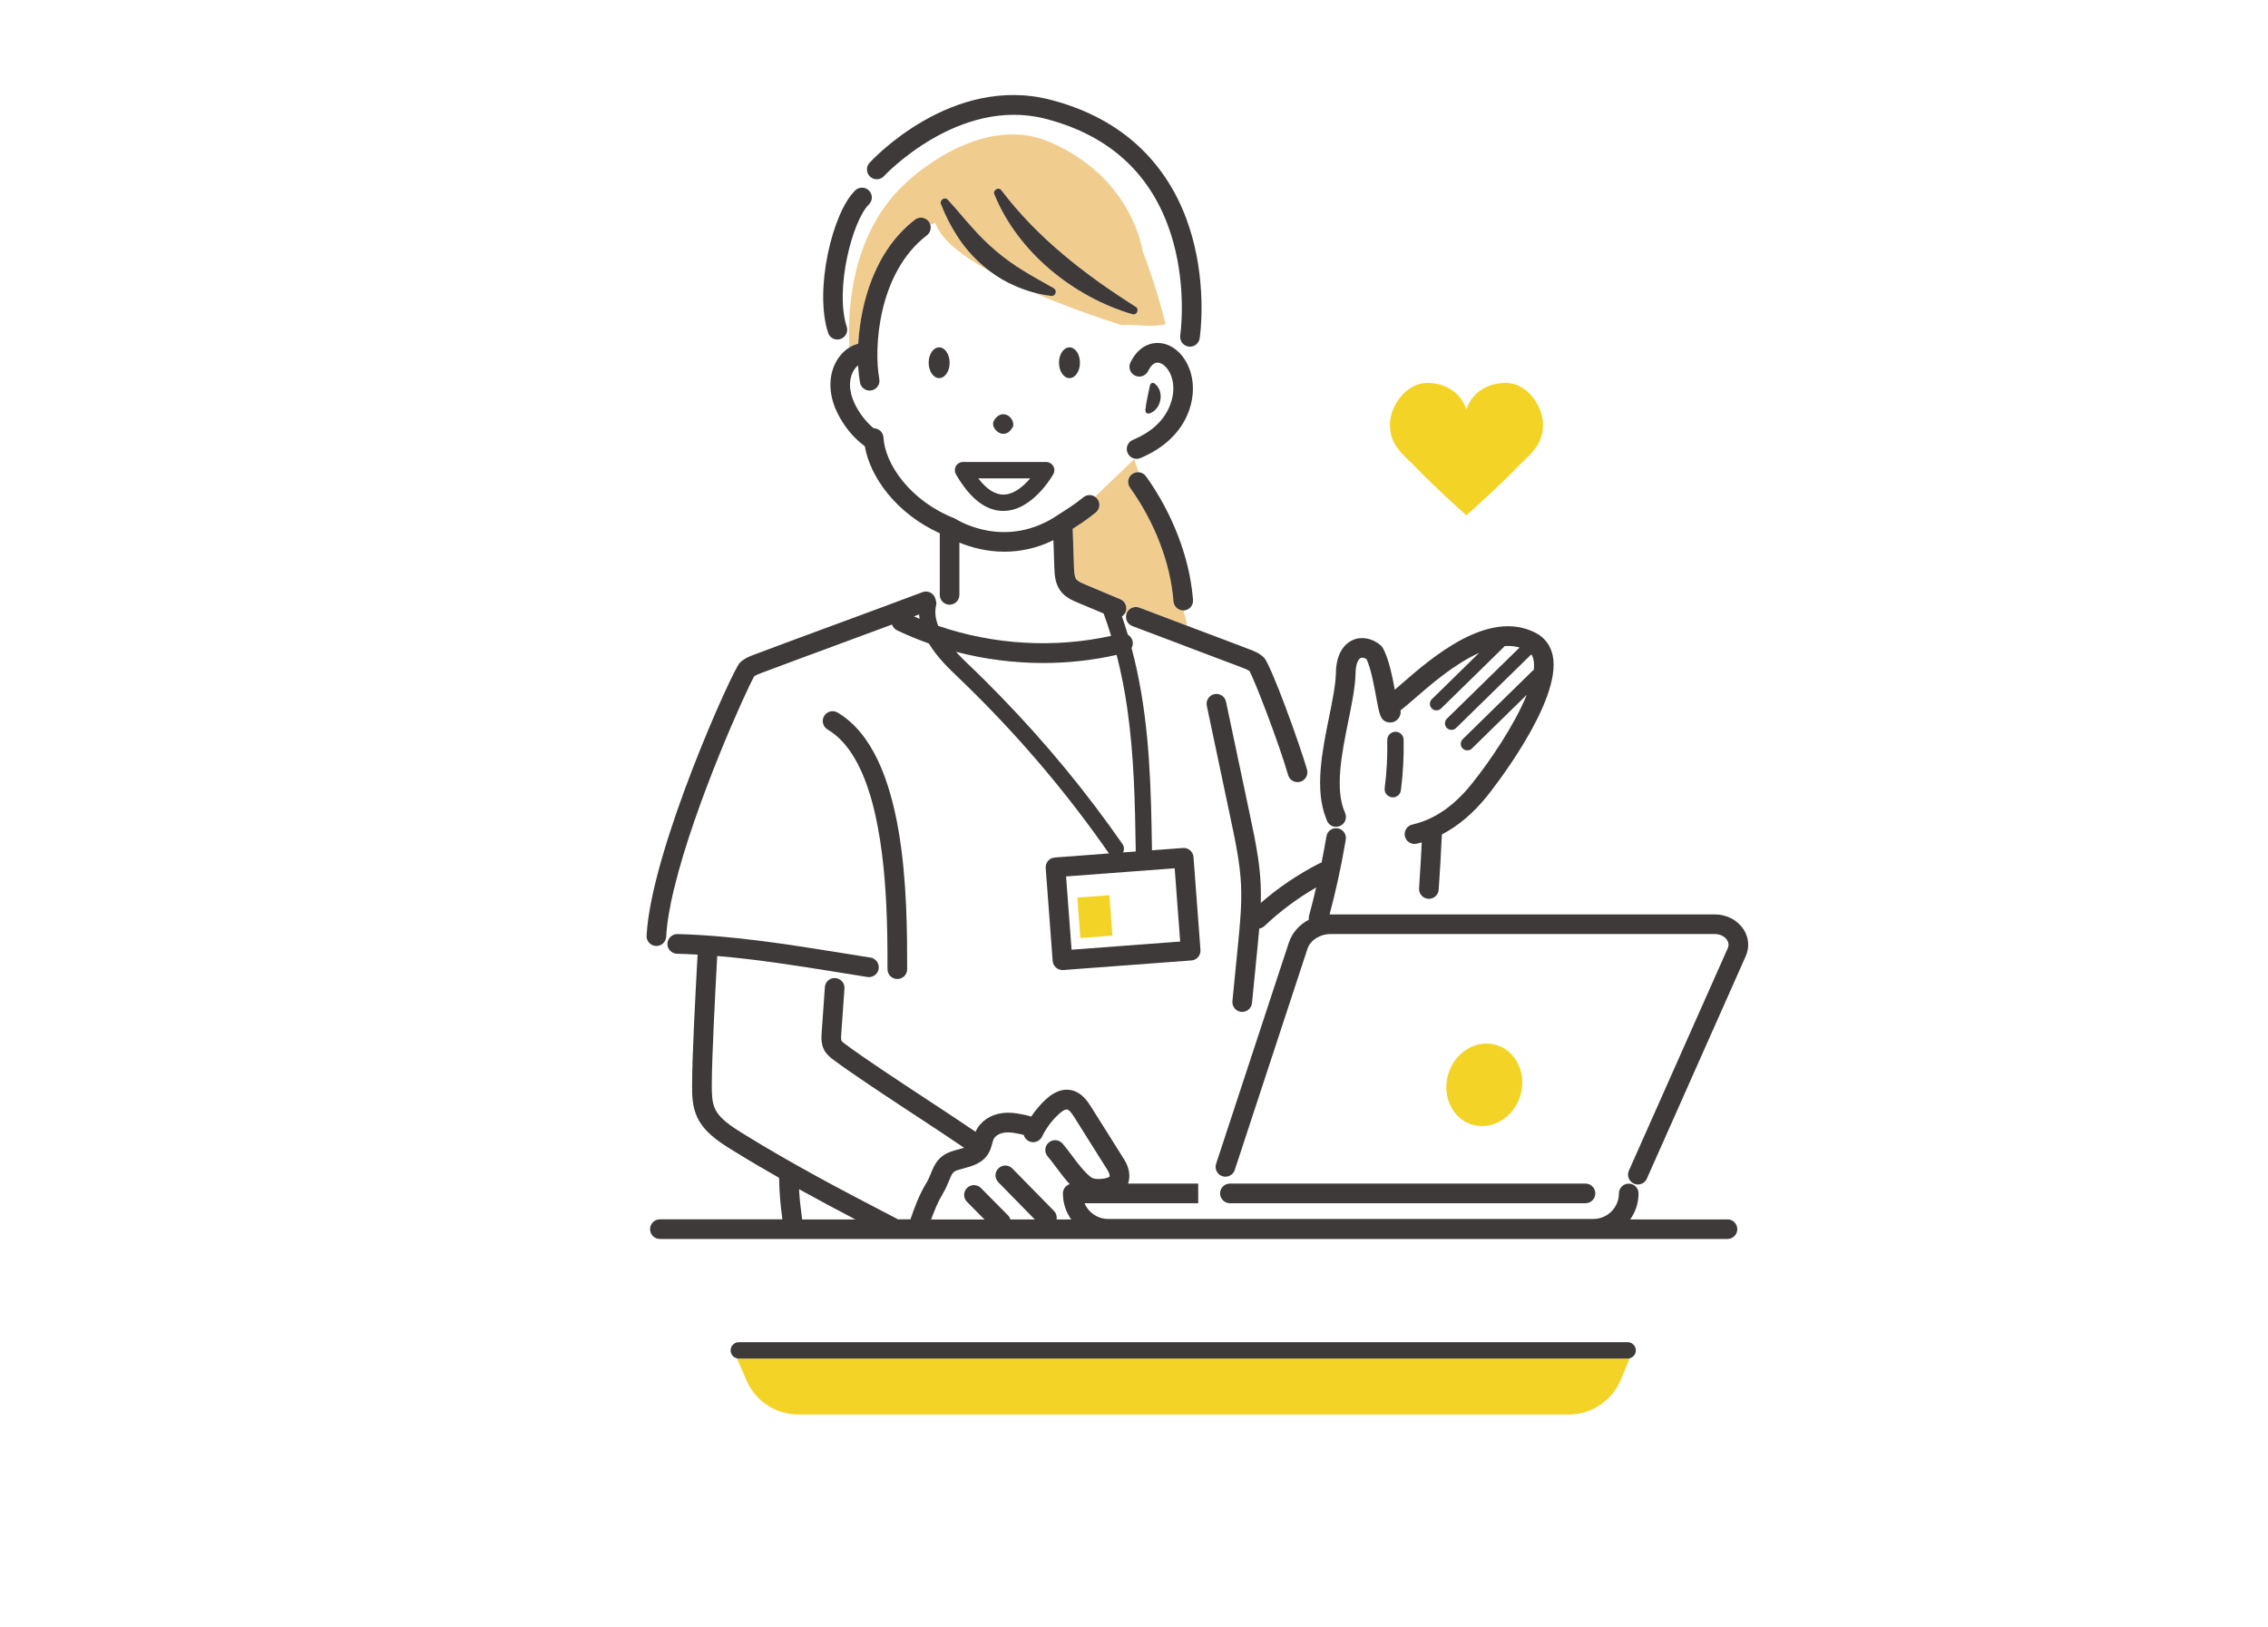<?xml version="1.0" encoding="UTF-8"?>
<svg id="_レイヤー_2" data-name="レイヤー 2" xmlns="http://www.w3.org/2000/svg" viewBox="0 0 573.43 411.29">
  <defs>
    <style>
      .cls-1 {
        fill: none;
      }

      .cls-2 {
        fill: #f1cc8f;
      }

      .cls-3 {
        fill: #f3d426;
      }

      .cls-4 {
        fill: #3e3a39;
      }

      .cls-5 {
        fill: #fff;
      }
    </style>
  </defs>
  <g id="_レイヤー_4" data-name="レイヤー 4">
    <rect class="cls-5" width="573.43" height="411.29"/>
    <g>
      <path class="cls-1" d="M231.09,155.81c.47.21.94.42,1.41.61-.05-.36-.09-.73-.11-1.1-.42.16-.85.32-1.3.49Z"/>
      <path class="cls-1" d="M281.12,178.9c-1.37,0-2.48-1.11-2.48-2.48v-.85c0-.55.19-1.06.49-1.47-5.84,1.45-12.78,2.39-20.91,2.32-1.74-.02-3.42-.08-5.04-.18,11.19,11.52,21.47,23.97,30.62,37.14.45.64.47,1.45.14,2.1l3.21-.24c-.19-12.35-.43-24.31-2.16-36.2l-1.52-1.85c-.32,1-1.25,1.72-2.35,1.72Z"/>
      <path class="cls-1" d="M202.03,300.6c.14,2.59.37,4.61.78,7.65h13.48c-4.77-2.5-9.5-5.02-14.26-7.65Z"/>
      <path class="cls-1" d="M247.89,307.24c-.83-.83-1.67-1.67-3.43-3.46-.96-.98-.95-2.55.03-3.51.98-.96,2.55-.95,3.51.03,1.74,1.77,2.57,2.6,3.39,3.42.84.84,1.67,1.67,3.44,3.47.3.3.49.66.6,1.05h6.19l-9.23-9.41c-.96-.98-.95-2.55.03-3.51.98-.96,2.55-.94,3.51.03l10.53,10.73c.58.59.8,1.4.67,2.16h3.7c-1.32-1.86-2.11-4.13-2.11-6.58,0-1.1.72-2.02,1.71-2.35-1.21-1.3-2.26-2.71-3.28-4.08-.78-1.04-1.51-2.02-2.29-2.94-.89-1.04-.76-2.61.28-3.5,1.04-.89,2.61-.76,3.5.28.89,1.04,1.7,2.13,2.49,3.19,1.5,2.01,2.92,3.91,4.69,5.31.95.76,3.82.45,4.71-.14.09-.6-.33-1.36-.54-1.69l-8.31-13.22c-.37-.6-1.25-1.99-1.91-2.09-.15-.02-.77-.02-2.05,1.15-1.76,1.61-3.24,3.59-4.28,5.73-.6,1.23-2.09,1.75-3.32,1.15-.67-.33-1.12-.92-1.3-1.59-1.64-.39-3.32-.77-4.81-.59-1.32.16-2.43.83-2.83,1.71-.13.28-.23.67-.34,1.08-.19.72-.42,1.53-.88,2.36-1.49,2.62-4.2,3.33-6.38,3.91-.51.14-1.02.27-1.5.43-1.18.39-1.42.88-2.16,2.7-.37.9-.82,2.03-1.55,3.21-1.23,2-2.16,4.26-2.98,6.56h13.49c-.37-.37-.69-.69-1-1.01Z"/>
      <path class="cls-1" d="M291.29,214.92l.9-.07-1-5.88c.04,1.97.07,3.96.1,5.95Z"/>
      <path class="cls-1" d="M224.38,306.87c.73.38,1.45.75,2.18,1.13.14.07.26.16.38.25h3.21c1.06-3.1,2.23-6.24,4.01-9.15.51-.83.85-1.67,1.17-2.47.8-1.97,1.79-4.42,5.2-5.55.6-.2,1.21-.36,1.79-.52.53-.14.99-.27,1.41-.4-1.52-1.04-3.33-2.25-5.3-3.56-12.04,4.11-13.89,15.02-14.05,20.27Z"/>
      <path class="cls-1" d="M253.67,125.01h.03c2.67-.02,5.1-2.15,6.76-4.09h-13.14c2.09,2.72,4.22,4.09,6.34,4.09Z"/>
      <path class="cls-1" d="M286.29,158.24c-1.22-.46-1.86-1.79-1.49-3.03l-.41-.13c-.19.29-.43.53-.7.72.53,1.54,1.03,3.08,1.49,4.62.03.02.06.04.09.06,1.03-.45,2.05-.93,3.07-1.46l-2.05-.78Z"/>
      <path class="cls-1" d="M268.83,245.19c-.06,0-.12,0-.19,0-.59,0-1.17-.21-1.62-.6-.5-.43-.81-1.04-.86-1.7l-1.76-23.48c-.1-1.37.92-2.56,2.29-2.66l13.7-1.03s0,0,0,0c-9.95-14.33-21.25-27.79-33.62-40.11-20.23-2.71-29.46-11.54-31.61-13.91-.5.19-1,.37-1.5.56-8.16,3.01-16.61,6.13-21.24,7.88-.67.25-1.31.5-1.74.83-1.89,3.28-15.03,32.12-20.19,53.46l53.59,4.23c-.82-16.86-3.83-37.75-14.84-44.27-1.18-.7-1.57-2.22-.87-3.4.7-1.18,2.22-1.57,3.4-.87,17.59,10.41,17.59,47.2,17.59,64.87,0,1.37-1.11,2.48-2.48,2.48s-2.48-1.11-2.48-2.48c0-.36,0-.75,0-1.14l-2.44-.26c.17.41.24.86.17,1.33-.19,1.22-1.25,2.1-2.45,2.1-.13,0-.26-.01-.39-.03-2.33-.37-4.66-.74-6.98-1.12-.23-.04-.46-.07-.69-.11l-.09,1.54c1.19.26,2.04,1.35,1.95,2.59l-.81,11.46c-.04.54-.1,1.44.08,1.76.12.21.57.55.91.8,4.39,3.31,13.17,9.08,20.92,14.18,4.57,3,8.89,5.85,12.05,8.01.02-.05.04-.11.07-.16,1.13-2.46,3.72-4.22,6.76-4.58,2.42-.29,4.71.25,6.72.73.18.04.35.11.5.18,1.06-1.59,2.29-3.05,3.71-4.35.78-.71,3.14-2.87,6.17-2.39,2.89.45,4.49,2.99,5.34,4.36l8.31,13.22c1.29,2.05,1.62,4.19.98,6.08h7.41l1.89-55.91-25.68,1.92Z"/>
      <path class="cls-1" d="M357.38,213.29c-1.02-.11-1.91-.85-2.15-1.91-.3-1.34.53-2.67,1.87-2.97,5.56-1.26,10.47-4.63,15.02-10.28,4.64-5.76,10.87-15.01,13.92-22.52l-13.88,13.58c-.32.32-.74.47-1.16.47s-.86-.17-1.18-.5c-.64-.65-.63-1.7.03-2.34l17.65-17.28c.09-.09.2-.17.31-.23.1-.96.09-1.83-.07-2.59-.11-.53-.29-.96-.55-1.33l-19.03,18.62c-.32.32-.74.47-1.16.47s-.86-.17-1.18-.5c-.64-.65-.63-1.7.03-2.34l18.37-17.98c-1.22-.35-2.49-.46-3.78-.37-.06.1-.14.19-.22.27l-15.86,15.52c-.32.32-.74.47-1.16.47s-.86-.17-1.18-.5c-.64-.65-.63-1.7.03-2.34l11.94-11.69c-6.2,2.75-12.34,8.09-16.4,11.62-1.42,1.23-2.56,2.22-3.48,2.92.09.53.02,1.09-.25,1.6-.55,1.03-1.62,1.59-2.74,1.42-2.05-.32-2.34-1.92-3.12-6.2-.54-2.98-1.34-7.39-2.47-9.78-.55-.35-1.1-.47-1.47-.31-.58.26-1.27,1.43-1.31,3.87-.06,3.39-.91,7.58-1.81,12.01-1.65,8.13-3.53,17.35-.84,23.29.57,1.25.01,2.72-1.24,3.29-.33.15-.68.22-1.02.22-.12,0-.24,0-.35-.03l-.08.43c.27-.04.54-.06.82-.01,1.35.22,2.27,1.5,2.04,2.86-.07.43-.16.86-.23,1.3,6.24,4,12.97,2,17.35-.24ZM350.09,199.21c.51-3.97.73-8.05.65-12.13-.02-1.14.89-2.09,2.03-2.11,1.15-.03,2.09.89,2.11,2.03.08,4.29-.15,8.57-.69,12.74-.14,1.04-1.03,1.81-2.05,1.81-.09,0-.18,0-.27-.02-1.13-.15-1.93-1.18-1.79-2.32Z"/>
      <path class="cls-3" d="M303.8,149.62c.23-.14.26-.16,0,0h0Z"/>
      <path class="cls-3" d="M303.05,150.08c-.39.24-.89.55-1.46.9h0c.61-.38,1.1-.68,1.46-.9Z"/>
      <path class="cls-3" d="M303.05,150.08c.22-.14.41-.25.56-.35-.14.09-.33.2-.56.35Z"/>
      <path class="cls-3" d="M303.61,149.74c.08-.05.14-.09.19-.12-.05.03-.12.07-.19.12Z"/>
      <path class="cls-3" d="M186.79,343.41c-.17,0-.33-.03-.48-.06l2.45,5.63c2.26,5.2,7.4,8.57,13.07,8.57h194.8c5.75,0,10.93-3.45,13.15-8.75l2.29-5.47c-.17.05-.35.08-.54.08h-224.73Z"/>
      <path class="cls-2" d="M231.34,55.55c1.09-.84,2.65-.63,3.48.45.2.25.33.54.41.83.78-.37,1.25-.51,1.25-.51,1.37,4.25,6.99,8.52,13.94,12.34-3.25-2.41-6.07-5.43-8.25-8.76-1.74-2.66-3.16-5.43-4.27-8.33-.41-1.04.99-1.92,1.74-1.09,2.12,2.26,3.98,4.61,5.95,6.79,3.85,4.4,8.1,8.07,13.09,11.11,2.46,1.54,5.07,2.92,7.72,4.45.51.28.7.93.4,1.44-.21.37-.63.56-1.03.51-1.57-.19-3.12-.5-4.65-.93,9.53,4.14,18.95,7.23,22.48,8.34,3.7-.29,7.63.68,11.1-.27-2.63-10.56-5.8-18.43-5.8-18.43,0,0-2.44-18.64-23.64-27.65-17.73-7.53-35.95,10.16-35.95,10.16-14.79,13.22-15.01,34.19-14.54,41.82.71-.44,1.45-.75,2.22-.94.57-10.11,4.1-23.47,14.34-31.34ZM253.18,48.09c9.22,12.15,21.17,21.36,33.98,29.47.97.62.27,2.19-.84,1.87-14.99-4.4-28.97-15.71-34.92-30.33-.43-1.08,1.08-1.94,1.78-1.01Z"/>
      <path class="cls-2" d="M216.79,92.51l.2.21c0-.12-.01-.24-.02-.36-.06.05-.13.1-.19.16Z"/>
      <path class="cls-4" d="M237.45,87.8c-1.46,0-2.65,1.74-2.65,3.89s1.19,3.89,2.65,3.89,2.65-1.74,2.65-3.89-1.19-3.89-2.65-3.89Z"/>
      <path class="cls-4" d="M267.75,91.69c0,2.15,1.19,3.89,2.65,3.89s2.65-1.74,2.65-3.89-1.19-3.89-2.65-3.89-2.65,1.74-2.65,3.89Z"/>
      <path class="cls-2" d="M277.43,126.05c.87,1.06.71,2.63-.36,3.49-2.27,1.85-4.4,3.21-5.68,4.02-.06.04-.11.07-.16.1l.33,9.7c.05,1.32.12,2.47.6,3.08.41.53,1.37.93,2.22,1.29l8.88,3.73c1.26.53,1.86,1.99,1.33,3.25-.06.13-.12.26-.2.38l.41.13c.02-.06.03-.12.05-.18.49-1.28,1.92-1.93,3.2-1.44l12.12,4.59c-.23-1.11-.54-2.43-.93-3.89-.02,0-.05,0-.07,0-1.29,0-2.38-.99-2.47-2.3-.71-9.51-4.71-19.98-10.98-28.73-.8-1.11-.54-2.67.57-3.47.49-.35,1.06-.49,1.62-.45-.72-2.05-1.16-3.27-1.16-3.27l-9.88,9.47c.21.14.41.3.57.5Z"/>
      <path class="cls-3" d="M358.55,118.73c3.47,3.62,10.36,9.95,12.15,11.49h.1c1.78-1.54,8.72-7.87,12.2-11.49,3.62-3.79,7.13-5.87,7.13-11.45,0-4.62-4.05-10.49-9.35-10.49-4.43,0-8.39,2.12-9.98,6.54h-.1c-1.59-4.41-5.5-6.54-9.88-6.54-5.21,0-9.4,5.79-9.4,10.49,0,5.58,3.52,7.66,7.13,11.45Z"/>
      <path class="cls-3" d="M384.35,277.08c1.75-5.54-.89-11.32-5.9-12.9-5.01-1.58-10.49,1.63-12.24,7.17-1.75,5.54.89,11.32,5.9,12.9,5.01,1.58,10.49-1.63,12.24-7.17Z"/>
      <path class="cls-4" d="M223.5,44.51c.19-.2,18.88-20.13,40.82-14.49,16.86,4.34,27.72,14.78,32.28,31.02,3.47,12.35,1.83,23.62,1.81,23.73-.21,1.36.72,2.62,2.08,2.83.13.02.25.03.38.03,1.21,0,2.26-.88,2.45-2.11.08-.5,1.81-12.29-1.89-25.65-3.46-12.49-12.5-28.65-35.87-34.66-24.86-6.39-44.87,15.02-45.71,15.94-.93,1.01-.86,2.58.15,3.51,1.01.93,2.58.86,3.51-.14Z"/>
      <path class="cls-5" d="M269.55,221.53l1.39,18.52,27.46-2.06-1.39-18.52-27.46,2.06ZM273.15,237.11l-.77-10.24,8.1-.61.77,10.24-8.1.61Z"/>
      <path class="cls-4" d="M211.72,85.82c.26,0,.52-.04.77-.12,1.3-.43,2.01-1.83,1.59-3.13-3.07-9.36,1.43-26.81,5.6-30.88.98-.96,1-2.53.05-3.51-.96-.98-2.53-1-3.51-.04-5.84,5.69-10.37,25.26-6.85,35.98.34,1.05,1.32,1.71,2.36,1.71Z"/>
      <path class="cls-4" d="M241.7,117.82c-.37.64-.37,1.43,0,2.07,3.54,6.15,7.57,9.26,11.98,9.26h.06c7.32-.05,12.36-8.91,12.57-9.29.36-.64.35-1.42-.02-2.06-.37-.63-1.05-1.02-1.79-1.02h-21.01c-.74,0-1.42.39-1.79,1.03ZM260.47,120.93c-1.66,1.94-4.09,4.07-6.76,4.09h-.03c-2.12,0-4.25-1.37-6.34-4.09h13.14Z"/>
      <path class="cls-4" d="M255.91,108.21c.78-1.09-.18-2.73-1.13-3.21-1.3-.7-2.58-.1-3.39,1.16-1.01,1.5.75,3.52,2.26,3.5.99-.02,1.63-.48,2.26-1.46Z"/>
      <path class="cls-4" d="M266.8,74.28c.29-.51.11-1.16-.4-1.44-2.65-1.53-5.25-2.91-7.72-4.45-4.98-3.04-9.24-6.71-13.09-11.11-1.97-2.17-3.84-4.53-5.95-6.79-.75-.83-2.15.04-1.74,1.09,1.11,2.9,2.53,5.67,4.27,8.33,2.17,3.33,5,6.35,8.25,8.76,1.94,1.44,4.03,2.66,6.23,3.6,1.46.64,2.96,1.17,4.48,1.6,1.53.43,3.08.74,4.65.93.4.05.81-.14,1.03-.51Z"/>
      <path class="cls-4" d="M286.32,79.43c1.11.33,1.82-1.25.84-1.87-12.81-8.11-24.76-17.32-33.98-29.47-.7-.93-2.21-.08-1.78,1.01,5.95,14.62,19.94,25.93,34.92,30.33Z"/>
      <path class="cls-4" d="M285.09,114.45c.4.95,1.32,1.53,2.29,1.53.32,0,.64-.06.95-.19,5.57-2.32,9.63-5.99,11.74-10.62,3.53-7.76.58-15.46-4.39-17.8-3.16-1.48-7.43-.75-9.86,4.25-.6,1.23-.08,2.72,1.15,3.32,1.23.6,2.72.08,3.32-1.15.9-1.87,2-2.51,3.27-1.92,2.39,1.12,4.47,5.77,1.98,11.24-1.6,3.52-4.67,6.24-9.12,8.09-1.27.53-1.87,1.98-1.34,3.25Z"/>
      <path class="cls-4" d="M292.43,103.23c1.45-1.8,1.45-4.83-.53-6.3-.39-.3-.99-.09-1.11.38,0,0-.08.29-.08.29-.41,2.12-.89,3.85-1.12,6.03.07,1.86,2.29.42,2.83-.41Z"/>
      <path class="cls-4" d="M286.28,119.8c-1.11.8-1.37,2.35-.57,3.47,6.27,8.74,10.27,19.21,10.98,28.73.1,1.3,1.19,2.3,2.47,2.3.02,0,.05,0,.07,0,.04,0,.08,0,.12,0,1.37-.1,2.39-1.29,2.29-2.66-.02-.21-.04-.43-.06-.64h0c-.9-10.22-5.19-21.34-11.84-30.61-.45-.62-1.13-.97-1.84-1.02-.56-.04-1.13.1-1.62.45Z"/>
      <path class="cls-4" d="M170.49,224.43c5.16-21.34,18.3-50.18,20.19-53.46.43-.33,1.07-.57,1.74-.83,4.63-1.75,13.08-4.87,21.24-7.88.5-.19,1-.37,1.5-.56,3.56-1.32,7.13-2.63,10.37-3.83.2.62.65,1.16,1.28,1.46,2.61,1.25,5.3,2.35,8.03,3.32,2.14,3.54,5.22,6.47,7.33,8.48,1.55,1.48,3.07,2.98,4.59,4.49,12.37,12.32,23.67,25.78,33.62,40.11,0,0,0,0,0,0l-13.7,1.03c-1.37.1-2.39,1.29-2.29,2.66l1.76,23.48c.05.66.36,1.27.86,1.7.45.39,1.03.6,1.62.6.06,0,.12,0,.19,0l25.68-1.92,6.73-.5c1.37-.1,2.39-1.29,2.29-2.66l-1.76-23.48c-.05-.66-.36-1.27-.86-1.7-.5-.43-1.16-.64-1.81-.59l-6.93.52-.9.07c-.03-1.99-.06-3.97-.1-5.95-.3-15.32-1.06-30.13-5.06-45.18.3-.54.41-1.18.24-1.82-.17-.64-.57-1.16-1.09-1.49-.03-.02-.06-.04-.09-.06-.46-1.54-.96-3.07-1.49-4.62.28-.19.51-.43.7-.72.08-.12.14-.24.2-.38.53-1.26-.06-2.72-1.33-3.25l-8.88-3.73c-.85-.36-1.81-.76-2.22-1.29-.47-.61-.55-1.75-.6-3.08l-.33-9.7c.06-.04.1-.07.16-.1,1.28-.81,3.41-2.17,5.68-4.02,1.06-.87,1.22-2.43.36-3.49-.17-.2-.36-.36-.57-.5-.88-.58-2.06-.56-2.92.14-2.04,1.66-3.95,2.88-5.21,3.68-.43.27-.78.5-1.04.67-13.23,9.09-25.47,1.49-25.97,1.17-.14-.09-.29-.17-.44-.23-11.15-4.37-17.53-13.76-17.88-20.37-.07-1.33-1.17-2.36-2.48-2.36,0,0-.01,0-.02,0-1.98-1.67-3.67-3.85-4.84-6.33-1.53-3.24-1.5-6.49.07-8.68.2-.28.43-.53.66-.75.06-.06.12-.11.19-.16,0,.12.01.25.02.36.09,1.51.25,2.87.46,4,.22,1.2,1.27,2.03,2.44,2.03.15,0,.3-.01.45-.04,1.35-.25,2.24-1.55,1.99-2.89-1.43-7.73-.37-26.79,12.03-36.32.83-.64,1.14-1.7.87-2.66-.08-.29-.22-.57-.41-.83-.84-1.09-2.4-1.29-3.48-.45-10.24,7.87-13.76,21.23-14.34,31.34-.77.19-1.52.5-2.22.94-1,.62-1.92,1.47-2.69,2.54-2.63,3.68-2.82,8.79-.52,13.68,1.67,3.55,4.12,6.56,7.1,8.77,1.3,7.66,7.85,16.96,18.95,21.99v15.58c0,1.37,1.11,2.48,2.48,2.48s2.48-1.11,2.48-2.48v-13.22c2.67,1.1,6.65,2.3,11.38,2.3,3.76,0,7.98-.76,12.39-2.91l.24,6.98c.05,1.6.14,4.03,1.64,5.96,1.21,1.55,2.95,2.28,4.22,2.82l6.6,2.77c.7,1.89,1.31,3.77,1.89,5.65-14.35,3.18-29.77,2.26-43.72-2.53-.67-1.71-.93-3.46-.52-5.24.1-.44.05-.87-.12-1.26-.02-.19-.06-.38-.14-.57-.49-1.28-1.92-1.93-3.2-1.44-4.64,1.76-13.11,4.88-21.3,7.9-8.17,3.02-16.63,6.14-21.28,7.9-1.09.41-2.44.92-3.6,2.04-1.78,1.72-22.45,47.41-23.57,68.98-.07,1.37.98,2.54,2.35,2.61.04,0,.09,0,.13,0,.95,0,1.79-.55,2.2-1.35.16-.3.26-.64.28-1,.18-3.55.93-7.78,2.03-12.35ZM298.39,238l-27.46,2.06-1.39-18.52,27.46-2.06,1.39,18.52ZM285,179.03c1.73,11.89,1.97,23.85,2.16,36.2l-3.21.24c.33-.65.3-1.46-.14-2.1-9.15-13.17-19.43-25.62-30.62-37.14-2.67-2.75-5.37-5.46-8.14-8.09-1.14-1.09-2.3-2.22-3.37-3.39,7.18,1.88,14.63,2.84,22.07,2.84,6.26,0,12.5-.68,18.57-2.05,1.16,4.5,2.04,9,2.69,13.5ZM231.09,155.81c.45-.17.88-.33,1.3-.49.02.37.05.74.11,1.1-.47-.2-.94-.41-1.41-.61Z"/>
      <path class="cls-4" d="M288.05,153.6c-1.28-.48-2.72.16-3.2,1.44-.02.06-.03.12-.05.18-.37,1.24.27,2.56,1.49,3.03l2.05.78,12.67,4.79,13.16,4.98c.68.26,1.33.5,1.76.84,1.25,2.22,7.34,17.93,9.75,26.27.31,1.09,1.31,1.79,2.39,1.79.23,0,.46-.03.69-.1,1.32-.38,2.08-1.76,1.7-3.08-1.78-6.17-9.1-26.57-10.93-28.34-1.15-1.12-2.51-1.63-3.6-2.04l-15.76-5.96-12.12-4.59Z"/>
      <path class="cls-4" d="M226.88,247.47c1.37,0,2.48-1.11,2.48-2.48,0-17.68,0-54.46-17.59-64.87-1.18-.7-2.7-.31-3.4.87-.7,1.18-.31,2.7.87,3.4,11.01,6.52,14.02,27.41,14.84,44.27.28,5.79.31,11.1.31,15.19,0,.39,0,.77,0,1.14,0,1.37,1.11,2.48,2.48,2.48Z"/>
      <path class="cls-4" d="M436.73,308.25h-24.56c1.32-1.86,2.11-4.13,2.11-6.58,0-1.37-1.11-2.48-2.48-2.48s-2.48,1.11-2.48,2.48c0,3.56-2.89,6.45-6.45,6.45h-122.7c-2.68,0-4.98-1.64-5.95-3.97h28.73v-4.97h-17.73c.64-1.88.31-4.03-.98-6.08l-8.31-13.22c-.86-1.36-2.45-3.9-5.34-4.36-3.03-.48-5.4,1.68-6.17,2.39-1.42,1.3-2.65,2.77-3.71,4.35-.16-.08-.33-.14-.5-.18-2.02-.48-4.3-1.02-6.72-.73-3.04.36-5.64,2.12-6.76,4.58-.02.05-.04.11-.07.16-3.16-2.16-7.48-5-12.05-8.01-7.75-5.09-16.53-10.87-20.92-14.18-.33-.25-.79-.59-.91-.8-.18-.32-.12-1.22-.08-1.76l.81-11.46c.09-1.25-.76-2.33-1.95-2.59-.12-.03-.23-.05-.35-.06-1.37-.1-2.56.93-2.65,2.3l-.81,11.46c-.08,1.18-.21,2.95.72,4.58.63,1.09,1.55,1.79,2.23,2.3,4.52,3.4,13.37,9.22,21.18,14.36,2.3,1.51,4.53,2.98,6.59,4.34,1.97,1.31,3.78,2.52,5.3,3.56-.42.13-.88.26-1.41.4-.59.16-1.19.32-1.79.52-3.41,1.13-4.4,3.58-5.2,5.55-.33.81-.67,1.65-1.17,2.47-1.78,2.91-2.95,6.05-4.01,9.15h-3.21c-.12-.09-.24-.18-.38-.25-.73-.38-1.45-.76-2.18-1.13-12.32-6.4-24.08-12.58-36.73-20.4-3.02-1.87-5.82-3.75-6.94-6.24-.72-1.61-.78-3.52-.78-5.84,0-7.11.87-23.25,1.33-31.92l.04-.79c10.21.86,20.38,2.48,30.31,4.08.23.04.46.07.69.11,2.32.37,4.65.75,6.98,1.12.13.02.26.03.39.03,1.2,0,2.26-.87,2.45-2.1.07-.47,0-.92-.17-1.33-.32-.77-1.02-1.37-1.9-1.51-2.32-.37-4.64-.74-6.96-1.11-13.6-2.19-27.67-4.46-41.83-4.83-1.1-.03-2.07.7-2.41,1.71-.08.22-.13.46-.14.71-.04,1.37,1.05,2.51,2.42,2.55,1.74.05,3.47.12,5.21.22l-.05.88c-.47,8.72-1.34,24.94-1.34,32.18,0,2.3,0,5.17,1.22,7.88,1.7,3.77,5.16,6.14,8.86,8.43,4.05,2.51,8,4.83,11.91,7.05.11,4.3.33,6.61.84,10.5h-30.98c-1.37,0-2.48,1.11-2.48,2.48s1.11,2.48,2.48,2.48h269.93c1.37,0,2.48-1.11,2.48-2.48s-1.11-2.48-2.48-2.48ZM238.39,301.69c.72-1.18,1.18-2.3,1.55-3.21.74-1.82.98-2.31,2.16-2.7.48-.16.99-.29,1.5-.43,2.18-.58,4.9-1.3,6.38-3.91.47-.82.69-1.64.88-2.36.11-.41.22-.8.34-1.08.4-.88,1.52-1.56,2.83-1.71,1.49-.18,3.17.2,4.81.59.18.67.63,1.26,1.3,1.59,1.23.6,2.72.09,3.32-1.15,1.04-2.14,2.52-4.13,4.28-5.73,1.28-1.17,1.9-1.18,2.05-1.15.66.1,1.54,1.5,1.91,2.09l8.31,13.22c.2.33.63,1.09.54,1.69-.9.59-3.76.9-4.71.14-1.77-1.41-3.18-3.31-4.69-5.31-.79-1.05-1.6-2.14-2.49-3.19-.89-1.04-2.46-1.17-3.5-.28-1.04.89-1.17,2.46-.28,3.5.78.92,1.52,1.9,2.29,2.94,1.03,1.37,2.08,2.78,3.28,4.08-.99.33-1.71,1.25-1.71,2.35,0,2.45.78,4.72,2.11,6.58h-3.7c.13-.76-.09-1.57-.67-2.16l-10.53-10.73c-.96-.98-2.53-.99-3.51-.03-.98.96-.99,2.53-.03,3.51l9.23,9.41h-6.19c-.11-.38-.3-.74-.6-1.05-1.77-1.8-2.6-2.64-3.44-3.47-.83-.82-1.65-1.65-3.39-3.42-.96-.98-2.53-.99-3.51-.03-.98.96-.99,2.53-.03,3.51,1.76,1.79,2.6,2.63,3.43,3.46.32.32.64.64,1,1.01h-13.49c.83-2.3,1.75-4.55,2.98-6.56ZM202.03,300.6c4.76,2.63,9.49,5.15,14.26,7.65h-13.48c-.41-3.04-.64-5.06-.78-7.65Z"/>
      <path class="cls-4" d="M411.53,339.27h-224.73c-1.14,0-2.07.93-2.07,2.07,0,.98.68,1.79,1.59,2.01.16.04.32.06.48.06h224.73c.19,0,.36-.03.54-.08.88-.24,1.53-1.03,1.53-1.99,0-1.14-.93-2.07-2.07-2.07Z"/>
      <path class="cls-4" d="M440.82,234.91c-1.54-2.36-4.26-3.77-7.28-3.77h-97.04c-.11,0-.22,0-.33.01,1.54-5.8,2.84-11.71,3.86-17.62.07-.43.16-.86.23-1.3.22-1.35-.69-2.63-2.04-2.86-.28-.05-.56-.03-.82.01-1.01.17-1.86.96-2.03,2.03-.37,2.22-.79,4.44-1.24,6.66-.21.04-.42.11-.62.21-5.3,2.71-10.24,6.05-14.74,9.96.04-1.57.04-3.15-.03-4.73-.1-2.29-.35-4.55-.68-6.8-.53-3.57-1.27-7.09-2-10.53l-6.08-28.8c-.28-1.34-1.6-2.2-2.94-1.92-1.34.28-2.2,1.6-1.92,2.94l6.08,28.8c1.14,5.41,2.33,11.01,2.58,16.53.22,4.9-.27,9.94-.75,14.82l-1.43,14.51c-.13,1.37.86,2.58,2.23,2.71.08,0,.16.01.25.01,1.26,0,2.34-.96,2.47-2.24l1.43-14.51c0-.08.01-.15.02-.23.13-1.35.26-2.71.38-4.08.48-.07.95-.29,1.33-.65,3.96-3.76,8.34-7.02,13.06-9.73-.56,2.38-1.15,4.76-1.79,7.11-.1.35-.11.69-.06,1.03-2.39,1.25-4.22,3.28-5.06,5.81l-5.38,16.35-13.01,39.55c-.43,1.3.28,2.71,1.58,3.13,1.3.43,2.71-.28,3.14-1.58l18.38-55.9c.73-2.2,3.17-3.74,5.94-3.74h97.04c1.31,0,2.51.58,3.11,1.51.3.46.57,1.19.18,2.07l-25,56.23c-.56,1.25,0,2.72,1.26,3.28.33.15.67.22,1.01.22.95,0,1.86-.55,2.27-1.48l25-56.23c1-2.24.79-4.72-.55-6.8Z"/>
      <path class="cls-4" d="M337.47,208.96c.12.02.23.03.35.03.34,0,.69-.07,1.02-.22,1.25-.57,1.8-2.04,1.24-3.29-2.69-5.94-.81-15.16.84-23.29.9-4.43,1.75-8.62,1.81-12.01.04-2.44.73-3.61,1.31-3.87.38-.17.93-.05,1.47.31,1.13,2.38,1.93,6.8,2.47,9.78.78,4.27,1.07,5.87,3.12,6.2,1.11.18,2.18-.38,2.74-1.42.27-.51.35-1.07.25-1.6.92-.7,2.06-1.69,3.48-2.92,4.06-3.53,10.2-8.87,16.4-11.62l-11.94,11.69c-.65.64-.67,1.69-.03,2.34.32.33.75.5,1.18.5s.84-.16,1.16-.47l15.86-15.52c.09-.08.16-.18.22-.27,1.3-.08,2.57.02,3.78.37l-18.37,17.98c-.65.64-.67,1.69-.03,2.34.33.33.75.5,1.18.5s.84-.16,1.16-.47l19.03-18.62c.25.37.44.8.55,1.33.16.76.17,1.64.07,2.59-.11.07-.21.14-.31.23l-17.65,17.28c-.65.64-.67,1.69-.03,2.34.33.33.75.5,1.18.5s.84-.16,1.16-.47l13.88-13.58c-3.05,7.51-9.28,16.76-13.92,22.52-4.55,5.65-9.46,9.01-15.02,10.28-1.34.3-2.17,1.64-1.87,2.97.24,1.06,1.13,1.8,2.15,1.91.09,0,.18.02.27.02.18,0,.37-.02.55-.06.43-.1.86-.21,1.28-.33-.02.33-.03.67-.05,1.05-.1,2.09-.26,5.25-.62,10.56-.09,1.28.82,2.39,2.06,2.61.08.01.16.04.25.04.06,0,.12,0,.17,0,1.29,0,2.39-1,2.48-2.31.37-5.36.53-8.55.63-10.66.07-1.51.12-2.46.2-3.32,4.11-2.12,7.92-5.35,11.39-9.65.78-.97,19.07-23.87,16.61-35.55-.54-2.57-2.03-4.55-4.3-5.73-11.98-6.2-26.29,6.25-33.98,12.94-.57.5-1.13.99-1.65,1.43-.65-3.54-1.54-7.9-3.02-10.56-.15-.26-.34-.5-.57-.69-2.14-1.81-4.86-2.3-7.08-1.29-1.54.7-4.13,2.71-4.22,8.31-.05,2.93-.86,6.9-1.71,11.1-1.75,8.59-3.7,18.28-.79,25.6.1.24.18.49.29.73.36.8,1.1,1.32,1.91,1.44Z"/>
      <path class="cls-4" d="M351.88,201.53c.09.01.18.02.27.02,1.03,0,1.92-.76,2.05-1.81.54-4.17.77-8.46.69-12.74-.02-1.14-.96-2.06-2.11-2.03-1.14.02-2.05.97-2.03,2.11.08,4.08-.14,8.17-.65,12.13-.15,1.13.65,2.17,1.79,2.32Z"/>
      <path class="cls-4" d="M308.48,301.66c0,1.37,1.11,2.48,2.48,2.48h89.91c1.37,0,2.48-1.11,2.48-2.48s-1.11-2.48-2.48-2.48h-89.91c-1.37,0-2.48,1.11-2.48,2.48Z"/>
      <rect class="cls-3" x="272.76" y="226.56" width="8.13" height="10.26" transform="translate(-16.52 21.31) rotate(-4.28)"/>
    </g>
  </g>
</svg>